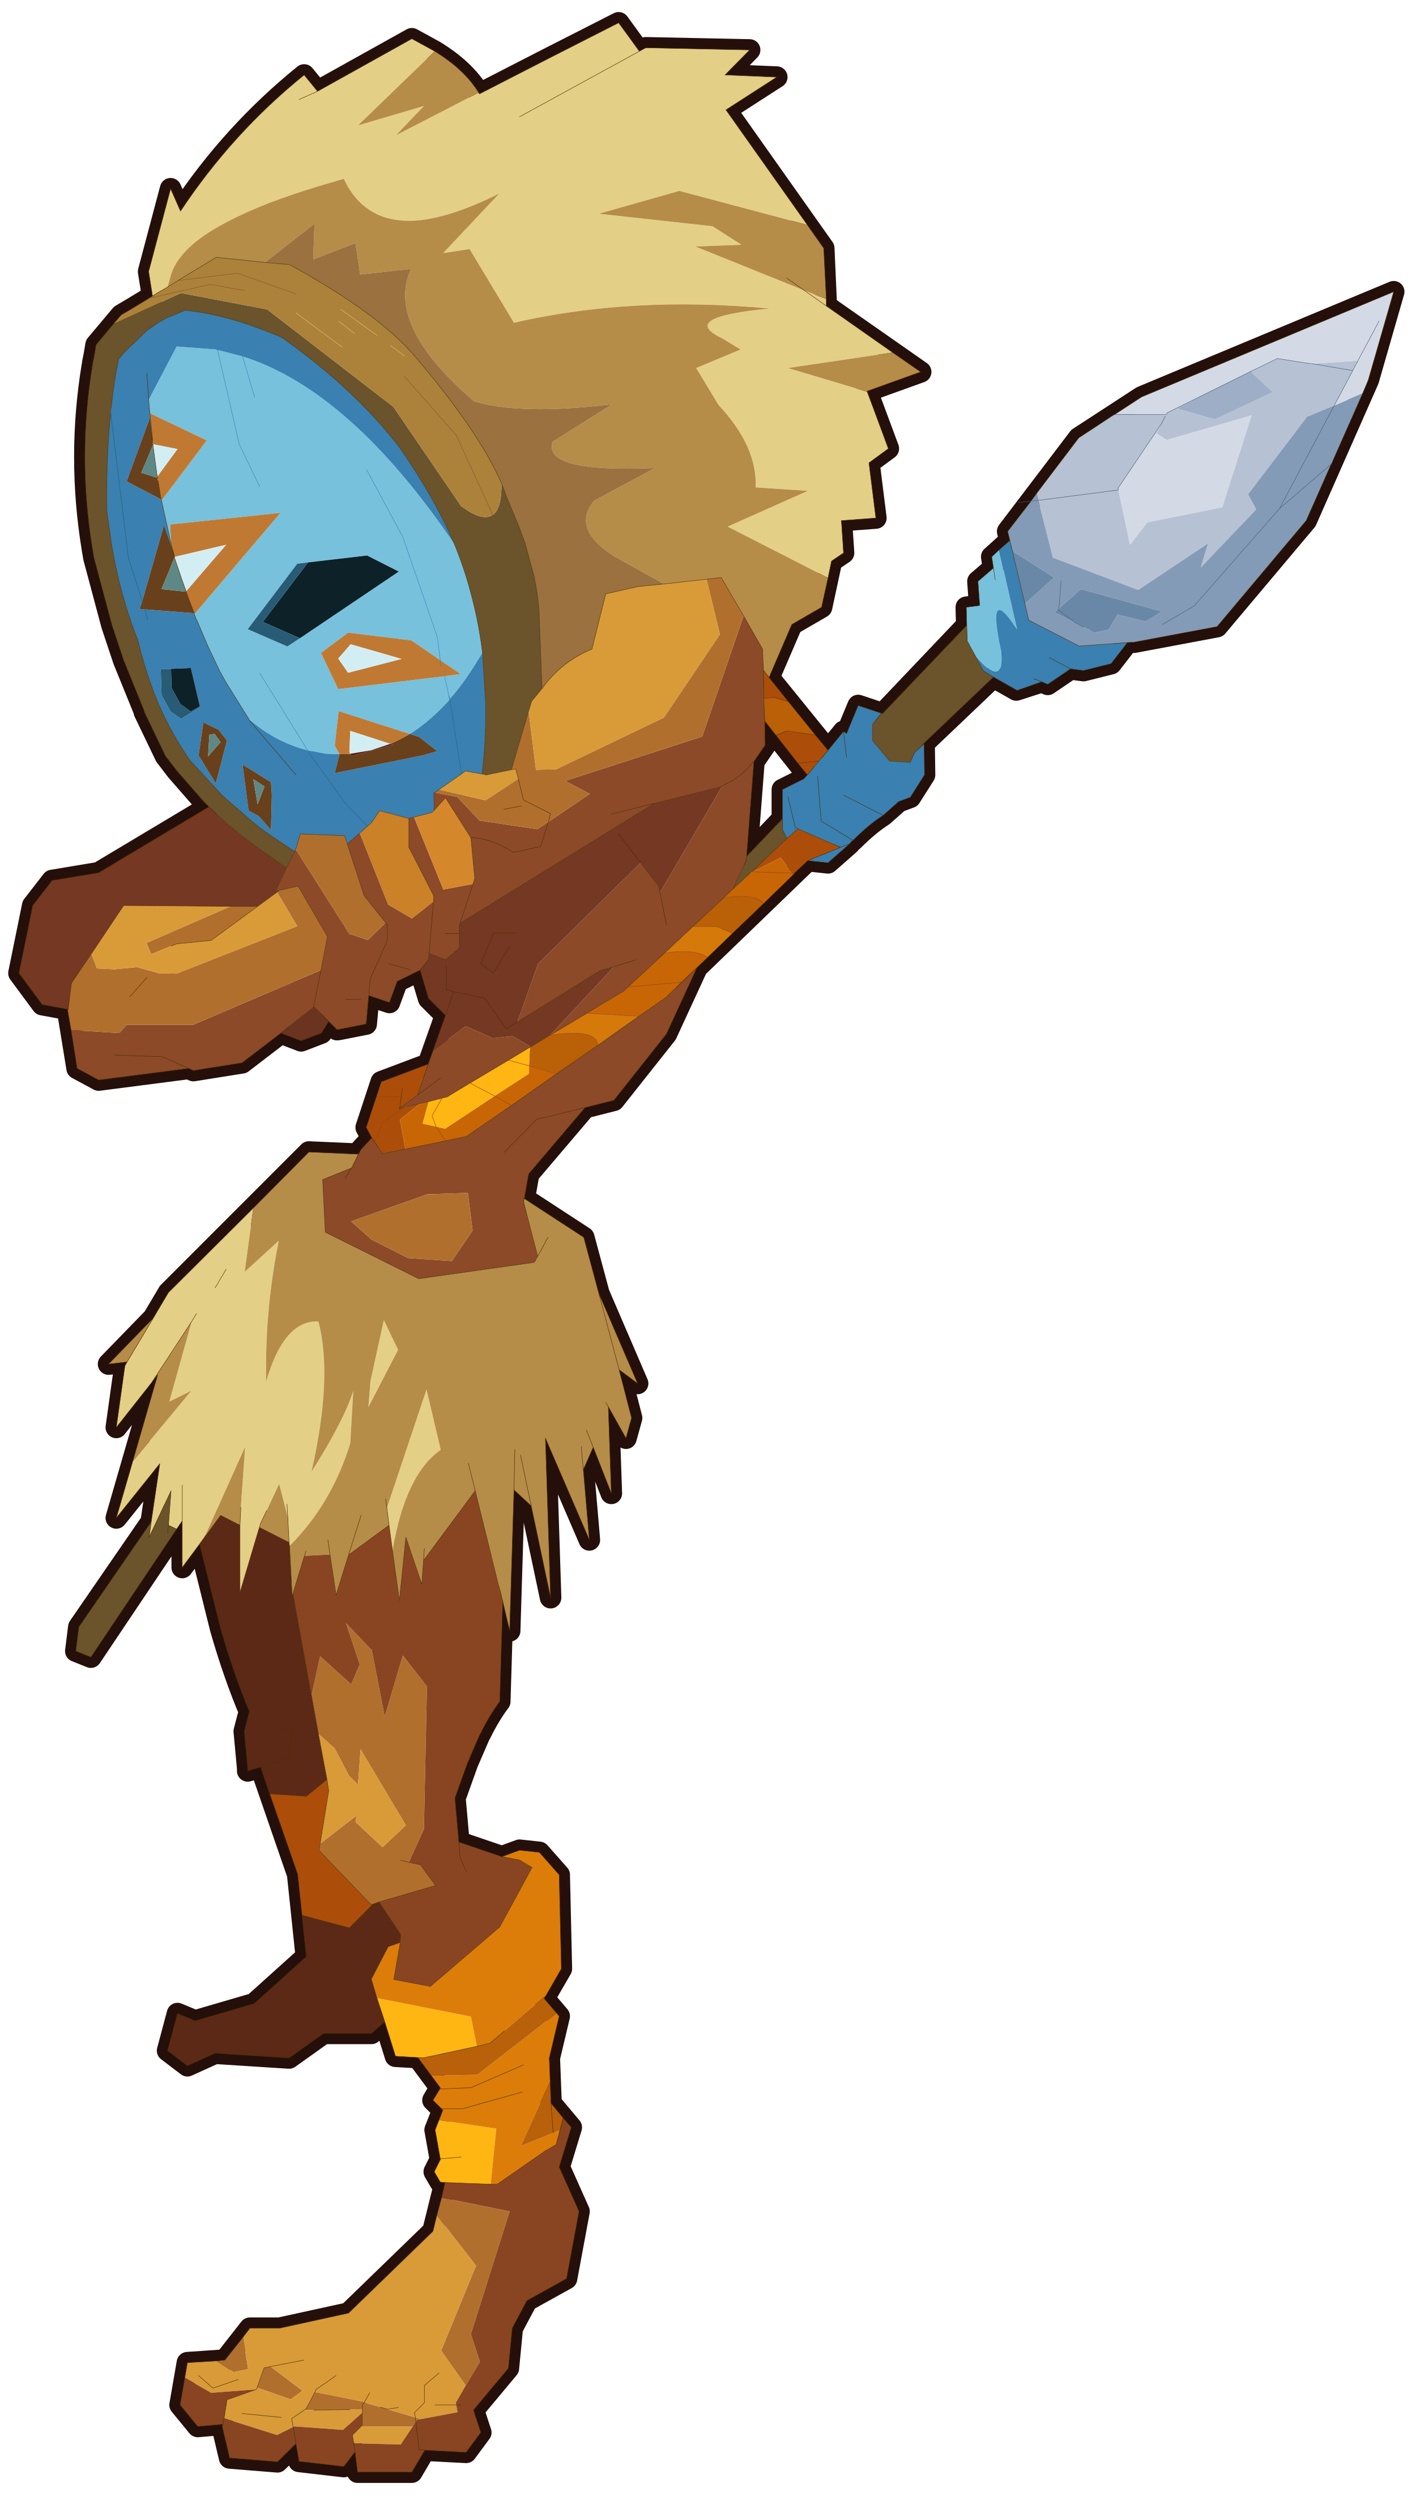 <svg width="153" height="270" xmlns="http://www.w3.org/2000/svg" xmlns:xlink="http://www.w3.org/1999/xlink">
 <defs>
  <g transform="matrix(1,0,0,1,192.55,294) " id="shape0">
   <path id="svg_1" stroke-opacity="0" stroke-linejoin="round" stroke-linecap="round" stroke="#ff00ff" fill="none" d="m187.95,-293.5l0,380l-379.95,0l-0.05,0l0,-380l380,0m-95,294.1l-189.95,0"/>
   <path id="svg_2" stroke-opacity="0" stroke-linejoin="round" stroke-linecap="round" stroke="#ff00ff" fill="none" d="m187.95,-293.5l-190,190l190,190m-380,-380l190,190l-189.95,190"/>
  </g>
  <g transform="matrix(1,0,0,1,81,143.3) " id="shape1">
   <path id="svg_3" stroke-width="2.5" stroke-linejoin="round" stroke-linecap="round" stroke="#250f0a" fill="none" d="m-7.75,-138.75l0.75,-0.4l12.05,0.25l-2.85,2.9l6,0.25l-5.9,3.8l11.35,16.05l0.3,6.7l10.95,7.65l-6.25,2.25l0.05,0.05l2.45,6.6l-2.25,1.65l0.8,6.4l-4,0.3l0.25,3.75l-1.4,0.95l-1.15,5.35l-3.45,2l-2.65,6.15l6.85,8.45l1.8,-2.2l0.35,0.25l1.35,-3.25l2.85,0.95l9.75,-10.25l-0.05,-2.1l1.55,-0.2l-0.2,-2.8l1.8,-1.55l-0.2,-1.3l2.1,-1.9l-0.25,-1.05l8.25,-10.85l7.3,-4.75l29.25,-12.2l-2.95,10.25l-7.2,16.3l-10.35,12.3l-9.6,1.8l-0.8,0.05l-1.9,2.45l-3.2,0.8l-1.5,-0.2l-2.65,1.8l-0.7,-0.3l-2.95,0.95l-2.65,-1.5l-8.3,7.9l0.25,-0.15l0.05,3.6l-1.65,2.6l-1.35,0.5l-1.8,1.6q-1.65,1.05 -3.5,2.9l-0.2,0.15l-0.2,0.25l-2.5,2.2l-2.35,-0.25l-12.85,12.4l-3.55,7.7l-6.1,7.7l-3.35,0.85l-6.55,7.7l-0.5,2.85l6.9,4.5l1.75,6.5l4.5,10.45l-2.15,-1.6l1.45,5.6l-0.65,2.35l-2.05,-3.65l0.35,10.05l-2.1,-5.35l-1.15,2.6l0.7,8.15l-5.1,-11.8l0.6,18.5l-2.25,-10.65l-2,-1.85l-0.5,16.35l-0.8,-3.4l-0.35,11.6q-1.2,1.6 -2.25,3.75l-0.05,0.05l-1.45,3.35l-1.45,4.05l0.45,5.1l5,1.7l2.05,-0.75l2.3,0.25l2.3,2.6l0.25,10.9l-2,3.45l1.75,2.05l-1.15,4.85l0.2,5.25l2.35,2.8l-1.4,4.6l2.3,5.15l-1.45,7.8l-4.6,2.55l-1.7,3.2l-0.45,4.65l-4.05,4.85l0.85,2.6l-1.7,2.3l-4.8,-0.25l-1.5,2.55l-6.3,0l-0.3,-2.35l-1.3,1.7l-5.2,-0.6l-0.35,-2.05l-2.15,2.1l-5.55,-0.45l-0.85,-3.6l0.05,-0.3l-2.9,0.25l-2.05,-2.5l0.85,-4.9l4.35,-0.3l2.9,-3.7l3.45,0l8,-1.75l9.8,-9.5l1.4,-5.65l-0.55,-0.05l-0.7,-1.2l0.7,-1.4l0,-0.1l-0.6,-3.35l0.9,-2.3l-1.15,-1.15l0.85,-1.45l-2.6,-3.5l-2.6,-0.15l-1.25,-4l-1.55,1.35l-5.55,0l-4,2.85l-8.6,-0.55l-3.2,1.45l-2.3,-1.75l1.15,-4.3l2.05,0.85l6.85,-2l6.05,-5.45l-1,-9.55l-4.3,-12.45l-1.5,0.45l0,-0.3l-0.4,-4.3l0.6,-2.3q-1.85,-4.4 -3.35,-9.65l-2.35,-9.45l-0.05,-0.2l-0.05,-0.1l-2,2.7l0,-5.4l-10.6,15.8l-1.75,-0.7l0.35,-2.8l8.4,-12.2l1,-6.75l-5.05,6.3l4.8,-16.6l-4.8,6.1l1,-7.15l0.25,-0.45l-2.15,0.25l5.2,-5.35l1.75,-2.95l16.3,-16.3l5.75,0.25l0.3,-0.55l1.25,-1.35l-0.65,-1.2l1.75,-5.3l5.45,-2.05l2,-5.65l-1.95,-1.95l-1,-3.3l-2.65,1.3l-0.9,2.45l-2.4,-0.8l-0.3,3.3l-3.3,0.65l-0.1,0l-0.95,-0.95l-0.85,1.35l-2.35,0.9l-2.35,-0.9l-4.5,3.45l-5.65,0.9l-0.55,-0.25l-10.45,1.35l-2.5,-1.35l-1.1,-6.75l0.05,-0.1l-3,-0.55l-2.7,-3.65l1.6,-7.85l2.25,-2.9l5.4,-0.9l12.8,-7.65l-0.65,-0.65l-3.1,-3.55l-1.3,-1.7l-2.45,-5.1l0,-0.1l-2.4,-5.9l-1.35,-4.05l-2.1,-7.85l-0.2,-1.2q-1.7,-10.5 0,-20.95l0.05,-0.2l0,-0.1l0,-0.05l0.2,-1l0.2,-1.2l2.9,-3.45l1.35,-0.8l1.9,-1.15l0.4,-0.25l-0.45,-2.85l2.55,-9.6l1.15,2.6q6,-9.05 14.35,-15.8l1.55,1.9l10.95,-6.1l2.65,1.45q3.5,2.15 5.1,4.8l0.1,0.15q8.05,-4.15 16.15,-8.25l2.4,3.3m19.5,83.95l-4.95,-6.25l0.05,2.8l-1.3,1.9l-0.85,11l4.15,-4.35l0,-3.4l2.5,-1.25l0.4,-0.45"/>
   <path id="svg_4" fill-rule="evenodd" fill="#e4cf87" d="m-26.4,-133.95l0.1,0.15q8.05,-4.15 16.15,-8.25l2.4,3.3l0.75,-0.4l12.05,0.25l-2.85,2.9l6,0.25l-5.9,3.8l9.45,13.35l-14.85,-3.95l-9.35,2.65l13.2,1.45l3.35,2.15l-5.35,0.2l12.65,5.1l2.55,1l0,0.8l7.7,5.4l-12.15,1.8l9.2,2.75l2.45,6.6l-2.25,1.65l0.8,6.4l-4,0.3l0.25,3.75l-1.4,0.95l-0.4,1.95l-11.65,-5.95l9.3,-4.15l-6.05,-0.4q0.2,-4.75 -4.3,-9.55l-2.6,-4.3l5.15,-2.15l-2.15,-1.3q-5.15,-2.45 5.55,-3.45q-16.1,-1.5 -29.7,1.65l-5.15,-8.55l-2.95,0.45l-0.1,0l6.5,-6.9q-5.3,2.65 -9.15,3.1q-6.35,0.65 -8.9,-4.8l-2.9,0.85q-6.45,1.95 -10.45,4.05l-0.1,0.05q-3.7,1.9 -5.35,3.95q-1,1.2 -1.3,2.4l-0.35,1.25l-1.2,0.7l-0.55,0.35l-0.45,-2.85l2.55,-9.6l1.15,2.6q6,-9.05 14.35,-15.8l1.55,1.9l10.95,-6.1l2.65,1.45l-8.9,8.6l7.65,-2.25l-3.25,3.4l9.6,-4.95m-32.4,168.4l-2,2.7l0,-5.4l-0.65,0.95l-0.95,-0.45l0.3,-4l-2.55,5.4l0.25,-1.8l1,-6.75l-5.05,6.3l1.9,-6.55l6.8,-8.2l-2.55,1.25l2.6,-9.3l-4.65,7.1l-4.1,5.2l1,-7.15l0.25,-0.45l3.05,-5.1l1.75,-2.95l9.85,-9.8l-1,7.4l3.95,-3.6q-1.65,8.25 -1.45,16.3q2.05,-7.1 6.05,-6.95q1.7,6.45 -0.8,17.45q3.8,-6 4.85,-9.4l-0.35,6.1q-2.15,7 -7.05,11.9l-0.05,-0.4l-0.15,-2.9l-1,-3.9l-1.45,3.1l-0.7,1.45l-0.15,0.5l-2.25,7.55l0,-7.8l0.1,-2.1l0.5,-7l-4.75,10.55l-0.55,0.75m72.75,-143.65l-2.55,-1.8l2.55,1.8m-59.05,-24.9l-2.15,0.95l2.15,-0.95m7.7,142.55l1.65,3.45l-3.45,6.65l0.25,-3.05l1.55,-7.05m-18.3,-5.9l-0.9,1.5l0,0.05l-0.4,0.6l0.4,-0.6l0,-0.05l0.9,-1.5m-3.45,5.15l-0.55,0.9l0.55,-0.9m-1.65,24.05l0,-4.15l0,4.15m12.15,-1.95l0.1,1.55l-0.1,-1.55m11.6,0.45l4.6,-13.75l1.65,7q-4.1,2.85 -5.6,11.7l-0.4,-2.95l-0.25,-2m29.3,-169l-13.9,7.6l13.9,-7.6"/>
   <path id="svg_5" fill-rule="evenodd" fill="#b6c1d3" d="m46.9,-96.3l0.5,-0.3l5.9,0l0,0.15l-0.45,0.9l0.45,-0.9l0.1,-0.15l0.1,-0.2l4.35,-2.15l-3.2,1.65l4.4,1.25l6.7,-3.15l-2.55,-2.4l3.1,-1.5l3.85,0.6l0,0.05l0.2,-0.05l4.7,0.8l-4.7,-0.8l5.3,-0.35l-0.6,1.15l-2.15,4.05l-3.15,1.3l-6.85,9l0.95,1.75l-6.45,6.75l0.85,-2.8l-8.1,5.4l-9.9,-3.75l-1.7,-6.65l-0.2,-0.8l4.9,-6.45l3.65,-2.4m0.95,8.45l-9.3,1.2l9.3,-1.2l1.35,6.35l2,-2.6l8.7,-1.75l3.4,-10.65l-9.85,2.85l-1.2,-0.8l0.6,-1.1l-5.05,7.5l0.05,0.2"/>
   <path id="svg_6" fill-rule="evenodd" fill="#849bb7" d="m35.25,-82l-0.25,-1.05l2.7,-3.5l0.65,-0.9l0.2,0.8l-0.85,0.1l0.85,-0.1l1.7,6.65l9.9,3.75l8.1,-5.4l-0.85,2.8l6.45,-6.75l-0.95,-1.75l6.85,-9l3.15,-1.3l3.3,-1.4l-3.5,7.9l-0.15,0.3l-2.9,6.55l-10.35,12.3l-9.6,1.8l-0.8,0.05l-5.6,0.4l-5.85,-3l-0.45,-1.9l3.4,-3.05l-4.85,-3.05l-0.3,-1.25m17.7,9.75l3.7,-2.15l9.9,-11.3l6,-5.15l-6,5.15l-9.9,11.3l-3.7,2.15m-9.15,0.3q0.6,0.3 1.25,0.65l1.65,-0.35l1.05,-1.75l3.25,0.8l1.9,-1.15l-9.4,-2.6l-2.55,2.25l-0.15,0.1l-0.35,0.35l2.4,1.2l0.95,0.5m-2.6,-5.35l-0.25,3.2l0.25,-3.2m25.35,-8.4l6.35,-11.95l-6.35,11.95"/>
   <path id="svg_7" fill-rule="evenodd" fill="#77c1dd" d="m30.25,-72.15l-0.05,-2.1l1.55,-0.2l0,-0.05l-0.2,-2.75l1.8,-1.55l-0.2,-1.3l0.85,-0.8l2.1,9.25l-0.1,-0.15q-3.5,-5.35 -1.75,2.7q0.4,4.45 -3,0.5l-0.95,-1.75l-0.05,-1.8m3.1,-6.65l0.2,1.35l-0.2,-1.35m-72.75,-11.4l4.2,7.8l4,11.6l0.35,2.7l-0.35,-2.7l-4,-11.6l-4.2,-7.8m-7.75,19.55l11.5,-7.75l-0.05,0l-3.65,-1.85l-6.85,0.8l-1.25,0.15l-5.75,7.6l4.6,2l1.45,-0.95m17.95,-10.9q1.1,2.7 1.8,5.3q1,3.6 1.45,7.3l-0.4,0.6q-1.6,2.7 -3.4,4.75l-0.1,-0.35l0.1,0.35l0,0.05q-2.05,2.3 -4.3,3.8l-0.35,0.2l-8.25,-2.65l-0.45,4l0.55,1l-0.05,0l-1.5,-0.05l-2.15,-0.4q-3.65,-0.9 -6.8,-3.6l-2.65,-4.25l-0.75,-1.35l-1.4,-2.95l-1.25,-2.95l-0.05,-0.05l-0.25,-0.65l0,-0.1l0.1,0l9.9,-11.65l-12.8,1.35l0.1,2.2l-1.1,-4.95l0,-0.05l-0.05,-0.1l0.1,0.05l5.2,-6.9l-6.6,-3.15l-0.15,-1.55l3.25,-6.2l4.6,0.35l0.15,0.05l2.9,0.75q12.5,3.95 24.6,21.8m-22.6,14.95l5.55,8.95l-5.55,-8.95m21.45,0.35l0.5,2.3l0.1,0.4l-0.1,-0.4l-0.5,-2.3l1.85,-0.25l-2.35,-1.6l-3.35,-2.3l-7.35,-0.9l-3.15,2.35l2,4.2l12.35,-1.5m-22.05,-32.35l-1.4,-4.75l1.4,4.75m0.6,10.4l-2.4,-5l-2.5,-10.9l2.5,10.9l2.4,5"/>
   <path id="svg_8" fill-rule="evenodd" fill="#3a80b1" d="m14.15,-57.65l1.8,-2.2l0.35,0.25l1.35,-3.25l2.7,0.9l-1.05,1.3l0,1.85l2,2.4l2.4,0.15l0.5,-1.15l1.1,-1l0.05,3.6l-1.65,2.6l-1.35,0.5l-1.8,1.6q-1.65,1.05 -3.5,2.9l-0.2,0.15l-0.2,0.25l-2.5,2.2l-2.35,-0.25l3.8,-1.55l-4.95,-2.15l-1.25,1.1l-0.55,-1l0,-1.25l0,-3.4l2.5,-1.25l0.4,-0.45l1.35,-1.6l1,-1.2l0.05,-0.05m19.85,-23.25l1.25,-1.1l0.3,1.25l1.45,6.1l0.45,1.9l5.85,3l5.6,-0.4l-1.9,2.45l-3.2,0.8l-1.5,-0.2l-2.65,1.8l-0.7,-0.3l-2.85,1l-0.1,-0.05l-2.65,-1.5l-1.15,-0.7l-0.95,-1.75q3.4,3.95 3,-0.5q-1.75,-8.05 1.75,-2.7l0.1,0.15l-2.1,-9.25m-24.5,28.65l0.85,3.55l0.3,0.15l-0.3,-0.15l-0.85,-3.55m6.8,-4.6l-0.35,-3l0.35,3m0.75,9.65l-3.7,-2.25l-0.4,-5.2l0.4,5.2l3.7,2.25m-0.4,0.4l-1.05,0.4l1.05,-0.4m-0.7,-5.65l4.6,2.35l-4.6,-2.35m23.9,-15.95l2.45,1.3l-2.45,-1.3m-1.8,2.45l0.9,0.35l-0.9,-0.35m-107.1,-31.4l0.2,-1.8l0.4,-2.65l0.05,-0.1l0,-0.05l0,-0.05l0.05,-0.1l0.15,-0.9l0.7,-0.85l2.65,-2.55l0.25,-0.15l0.9,-0.65l1.05,-0.6l2.2,-0.9q5.05,0.5 11.2,3.15q8.5,6 13.7,12.8q4.05,5.85 6.35,11.2q-12.1,-17.85 -24.6,-21.8l-2.9,-0.75l-0.15,-0.05l-4.6,-0.35l-3.25,6.2l-0.2,-3.1l0.2,3.1l0.15,1.55l0.3,3l0,0.3l-0.1,-0.65l-0.25,-2l-2.65,7.25l4,2.1l0.05,0.1l0,0.05l1.1,4.95l0.4,1.5l-1.25,-3.5l-2.5,8.7l-0.3,0.9l0.6,0.05l5.75,0.45l0,0.1l0.25,0.65l0.05,0.05l1.25,2.95l1.4,2.95l0.75,1.35l2.65,4.25q3.15,2.7 6.8,3.6l0.15,0.3l-0.15,-0.3l2.15,0.4l1.5,0.05l0.05,0l-0.55,2.2l10.15,-2.05l1.75,-0.5l-2.1,-1.65l-1.1,-0.35l0.35,-0.2q2.25,-1.5 4.3,-3.8l0,-0.05q1.8,-2.05 3.4,-4.75l0.4,-0.6l0.35,5.55q0.1,4.55 -0.4,8.5l-1.95,-0.35l-0.45,0.35l-1.35,-8.7l1.35,8.7l-2.6,1.8l-0.5,0.35l-0.1,0.05l0.05,2l-0.25,0.25l-2.1,0.55l-0.6,0.15l-3.4,-0.9l-0.9,1.35l-0.5,0.45l-0.9,0.8l-1.45,1.25l-0.3,-0.95l-5.15,-0.2l-0.45,1.55l-0.1,0.2l-0.1,0.3l-2.9,-1.95l-1.3,-0.95l-0.25,-0.2l-0.55,-0.45l-3.45,-3l-3.75,-4.1q-2.05,-2.95 -3.55,-6.35q-1.15,-2.7 -1.95,-5.6l-0.2,-0.7l-0.25,-1.05q-2.15,-5.5 -3.1,-11.25l-0.55,-3.9q-0.1,-6.15 0.45,-11.4l0.05,-0.55m4.25,24.55l-0.35,-1.2l0.35,1.2m-4.3,-24l2.05,16.8l1.6,5.05l-1.6,-5.05l-2.05,-16.8m23,39.45l4.3,5.95l2.5,2.55l-2.5,-2.55l-4.3,-5.95m-16,-9.75l-1.2,0l0.1,3.05l1.05,1.9l1.2,0.85l2.2,-1.35l0,-0.1l-1.05,-4.45l-2.3,0.1m14.5,12.3l-5.35,-6.25l-0.1,-0.2l0.1,0.2l5.35,6.25m-9,-5.25l-1.75,-0.85l-0.55,3.85l2,3.25l1.3,-5l-1,-1.25m4.7,10.05l1.4,1.6l0.1,-4.1l-0.1,-1.45l-3.3,-2.05l0.7,5.35l1.2,0.65"/>
   <path id="svg_9" fill-rule="evenodd" fill="#d3dae6" d="m47.4,-96.6l3.15,-2.05l29.25,-12.2l-2.95,10.25l-0.65,1.55l-3.3,1.4l2.15,-4.05l0.6,-1.15l-5.3,0.35l-0.2,0.05l0,-0.05l-3.85,-0.6l-3.1,1.5l-5.35,2.65l-4.35,2.15l-0.1,0.2l-0.1,0.15l0,-0.15l-5.9,0m0.45,8.75l-0.05,-0.2l5.05,-7.5l-0.6,1.1l1.2,0.8l9.85,-2.85l-3.4,10.65l-8.7,1.75l-2,2.6l-1.35,-6.35m5.45,-8.75l0.1,0l-0.1,0m16.85,-5.9l0.2,0l-0.2,0m7.95,-4.95l-2.45,4.6l2.45,-4.6"/>
   <path id="svg_10" fill-rule="evenodd" fill="#9eaec7" d="m63.2,-101.6l2.55,2.4l-6.7,3.15l-4.4,-1.25l3.2,-1.65l5.35,-2.65"/>
   <path id="svg_11" fill-rule="evenodd" fill="#b68c49" d="m11.75,-118.6l1.9,2.7l0.3,5.9l-2.55,-1l-12.65,-5.1l5.35,-0.2l-3.35,-2.15l-13.2,-1.45l9.35,-2.65l14.85,3.95m9.9,14.8l3.25,2.25l-6.25,2.25l0.05,0.05l-9.2,-2.75l12.15,-1.8m-7.5,26.15l-0.75,3.4l-3.45,2l-2.65,6.15l-0.65,-0.85l-0.1,-2.45l-2.2,-3.85l-2.6,-4.45l-1.7,0.2l-4.95,0.55l-5.75,-3.2q-5.05,-3.2 -2.35,-6.45l7.05,-3.8q-13.1,0.55 -11.85,-3.05l6.9,-4.35q-10.65,1.3 -16.05,-0.35q-10.3,-8.85 -7.3,-15.35l-5.9,0.65l-0.55,-3.65l-4.9,1.9l0.15,-4.15l-5.75,4.5l-5.65,-0.6l-4.45,2.7l-1.2,0.75l0.35,-1.25q0.3,-1.2 1.3,-2.4q1.65,-2.05 5.35,-3.95l0.1,-0.05q4,-2.1 10.45,-4.05l2.9,-0.85q2.55,5.45 8.9,4.8q3.85,-0.45 9.15,-3.1l-6.5,6.9l0.1,0l2.95,-0.45l5.15,8.55q13.6,-3.15 29.7,-1.65q-10.7,1 -5.55,3.45l2.15,1.3l-5.15,2.15l2.6,4.3q4.5,4.8 4.3,9.55l6.05,0.4l-9.3,4.15l11.65,5.95m-35.25,72l6.9,4.5l1.75,6.5l4.5,10.45l-2.15,-1.6l1.45,5.6l-0.65,2.35l-2.05,-3.65l0.35,10.05l-2.1,-5.35l-1.15,2.6l0.7,8.15l-5.1,-11.8l0.6,18.5l-2.25,-10.65l-2,-1.85l-0.5,16.35l-0.8,-3.4l-0.45,-1.8l-0.05,-0.1l-2.7,-10.95l-0.8,-3.2l0.8,3.2l-6,8.1l-0.2,2.75l-1.85,-5.45l-0.75,7.35l-0.8,-5.8q1.5,-8.85 5.6,-11.7l-1.65,-7l-4.6,13.75l-0.15,-1.05l0.15,1.05l0.25,2l-4.7,3.45l-1.45,4.65l-0.7,-4.7l-0.25,-1.7l0.25,1.7l-2.95,0.15l-0.05,0.1l-1.3,4.25l-0.1,0.2l-0.3,-5.7q4.9,-4.9 7.05,-11.9l0.35,-6.1q-1.05,3.4 -4.85,9.4q2.5,-11 0.8,-17.45q-4,-0.15 -6.05,6.95q-0.2,-8.05 1.45,-16.3l-3.95,3.6l1,-7.4l6.45,-6.5l5.75,0.25l-0.8,1.6l-3.35,1.35l0.3,6.1l10.85,5.4l13.4,-1.9l0.4,-0.7l-1.65,-6.35l0.1,-0.35m-45.45,30.5l2.9,-10.05l-0.7,0.9l4.65,-7.1l-2.6,9.3l2.55,-1.25l-6.8,8.2m-0.65,-11.55l-2.15,0.25l5.2,-5.35l-3.05,5.1m35.7,-152.05q3.5,2.15 5.1,4.8l-9.6,4.95l3.25,-3.4l-7.65,2.25l8.9,-8.6m40.85,26.3l2.05,1.45l-2.05,-1.45m-27.7,111.3l-1.2,2.2l1.2,-2.2m-28.1,36.4l-0.15,0.55l0.15,-0.55m9.05,-26.8l-1.55,7.05l-0.25,3.05l3.45,-6.65l-1.65,-3.45m26.05,10.05l-0.3,-0.5l0.3,0.5m-42.75,13.75l-2.25,-1.15l-1.9,2.6l4.75,-10.55l-0.5,7l-0.1,2.1m2.25,0.25l0.15,-0.5l0.7,-1.45l1.45,-3.1l1,3.9l0.15,2.9l-3.45,-1.75m29.65,-9.05l-0.1,4.7l0.1,-4.7m9.1,-0.25l-0.8,-2l0.8,2m-1.4,-0.1l0.25,2.7l-0.25,-2.7m-5.8,6.9l-1.25,-5.9l1.25,5.9m-12.4,4.95l-0.1,1.4l0.1,-1.4m-7.35,-3.85l-1.45,4.6l1.45,-4.6m29.95,-16.9l-2.35,-8.85l2.35,8.85"/>
   <path id="svg_12" fill-rule="evenodd" fill="#ac4e09" d="m7.3,-66.1l2.25,2.8l-1.65,-0.5l-1.2,0.15l-0.05,-3.3l0.65,0.85m5.4,6.7l1.45,1.75l-0.05,0.05l-1,1.2l-1.35,1.6l-1.1,-1.35l-2.55,-3.25l1.3,-0.5l3.3,0.5m-0.9,14.55l-1.55,1.45l-0.1,0.15l-0.1,-0.15l-1.4,-1.8l-3.25,1.65l-0.25,0.1l0.15,-0.1l4.1,-3.9l1.25,-1.1l4.95,2.15l-3.8,1.55m-58.7,122.35l-0.5,-4.75l-3.25,-9.35l4.25,0.3l2.4,-1.95l0.2,1.3l-1,6.15l-0.15,0.75l6.05,6.3l0.25,-0.05l-2.75,2.75l-5.5,-1.45m8.1,-90.2l-0.65,-1.2l1.75,-5.3l5.45,-2.05l-1.25,3.6l-2.05,1.5l0.15,-1.3l-0.15,1.3l-0.1,0.1l0.65,-0.15l0.25,-0.1l1.6,-0.4l-2.4,1.9l0.65,3.4l-2.65,0.55l-0.95,-1.4l1,-2.25l2.5,-1.7l-2.5,1.7l-1,2.25l-0.3,-0.45m49.45,-43.45l2.45,-0.25l-2.45,0.25m-5.35,12.6l0.1,0l-0.1,0m4.95,0.15l-0.2,0l0.2,0m-45.5,24.9l-0.15,1.05l0.15,-1.05m-0.15,1.05l-2.5,-0.05l2.5,0.05"/>
   <path id="svg_13" fill-rule="evenodd" fill="#ba6007" d="m9.55,-63.3l3.15,3.9l-3.3,-0.5l-1.3,0.5l-1.3,-1.65l-0.1,-2.55l0,-0.05l1.2,-0.15l1.65,0.5m-2.85,23.4l-3.6,3.45l-1.9,-0.75l-2.75,0l3.55,-3.3q3.35,-0.65 4.7,0.6m-27.15,16.7l0.1,-0.05l2.2,-1.35q5.45,-0.8 5.6,1.15l-4.85,3.35l-3.15,-0.95l0.1,-2.15"/>
   <path id="svg_14" fill-rule="evenodd" fill="#6b532c" d="m20.75,-62.2l9.5,-9.95l0.05,1.8l0.95,1.75l0.95,1.75l1.15,0.7l-8.3,7.9l0.25,-0.15l-1.1,1l-0.5,1.15l-2.4,-0.15l-2,-2.4l0,-1.85l1.05,-1.3l0.15,0.05l0.25,-0.3m-82.2,94.9l-9.95,14.85l-1.75,-0.7l0.35,-2.8l8.4,-12.2l-0.25,1.8l2.55,-5.4l-0.3,4l0.95,0.45m3.75,-83.8l-0.65,-0.65l-3.1,-3.55l-1.3,-1.7l-2.45,-5.1l0,-0.1l-2.4,-5.9l-1.35,-4.05l-2.1,-7.85l-0.2,-1.2q-1.7,-10.5 0,-20.95l0.05,-0.2l0,-0.1l0,-0.05l0.2,-1l0.2,-1.2l2,-2.4l7.85,-3.6l10,1.9l14.65,11.3l7.85,11.5q2.45,1.85 3.65,1.05l0.05,0q1.05,-0.8 1,-3.7l0.65,1.75l1.3,3.1l0.8,2.15l0.95,3.5l0.1,0.35l0.05,0.3q0.5,2.45 0.55,4.7l0.3,8l-1.2,1.45l-0.35,1.15l-2,6.8l-2.9,0.6l-0.5,-0.1q0.5,-3.95 0.4,-8.5l-0.35,-5.55q-0.45,-3.7 -1.45,-7.3q-0.7,-2.6 -1.8,-5.3q-2.3,-5.35 -6.35,-11.2q-5.2,-6.8 -13.7,-12.8q-6.15,-2.65 -11.2,-3.15l-2.2,0.9l-1.05,0.6l-0.9,0.65l-0.25,0.15l-2.65,2.55l-0.7,0.85l-0.15,0.9l-0.05,0.1l0,0.05l0,0.05l-0.05,0.1l-0.4,2.65l-0.2,1.8l-0.05,0.55q-0.55,5.25 -0.45,11.4l0.55,3.9q0.95,5.75 3.1,11.25l0.25,1.05l0.2,0.7q0.8,2.9 1.95,5.6q1.5,3.4 3.55,6.35l3.75,4.1l3.45,3l0.55,0.45l0.25,0.2l1.3,0.95l2.9,1.95l-0.95,1.9l-0.2,-0.15l-3.3,-2.3l-3.2,-2.5l-2.3,-2.15m62.4,5.75l4.15,-4.35l0,1.25l0.55,1l-4.1,3.9l-0.15,0.1l-2,1.85l1.5,-3.25l0.05,-0.5m-67.2,78.5l0.1,-0.9l-0.1,0.9"/>
   <path id="svg_15" fill-rule="evenodd" fill="#8c4a28" d="m-1.05,-32.45l-3.55,7.7l-6.1,7.7l-3.35,0.85l-6.55,7.7l-0.5,2.85l-0.1,0.35l1.65,6.35l-0.4,0.7l-13.4,1.9l-10.85,-5.4l-0.3,-6.1l3.35,-1.35l0.8,-1.6l0.3,-0.55l1.25,-1.35l0.3,0.45l0.95,1.4l2.65,-0.55l4.65,-0.95l2.4,-0.5l5.25,-3.6l5.2,-3.65l4.85,-3.35l0.35,0.05l-0.35,-0.05l4.75,-3.35l3.15,-2.2l1.8,-1.75l1.8,-1.7m-31.2,11.2l0.55,-1.55l3.8,-2.85l3.15,1.4l2.3,-0.25l2.1,1.25l-0.1,0.05l-2.5,1.5l-4.45,2.65l-2.65,1.6l-0.6,0.15l-1.55,0.4l-0.95,0.2l-1.6,0.4l-0.25,0.1l-0.65,0.15l0.1,-0.1l2.05,-1.5l1.25,-3.6m-0.95,-10.9l-2.65,1.3l-0.9,2.45l-2.4,-0.8l-0.3,3.3l-3.3,0.65l-0.1,0l-0.95,-0.95l-1.7,-1.7l-0.05,-0.05l0.85,-4.2l-0.85,4.2l0.05,0.05l-3.85,3.05l-4.5,3.45l-5.65,0.9l-0.55,-0.25l-10.45,1.35l-2.5,-1.35l-0.7,-4.45l5.6,0.35l0.85,-0.95l7.7,0l14.85,-6.35l0.75,-3.9l-3.4,-5.85l-2.2,0.5l-0.45,0.1l0.05,-0.1l1.25,-2.6l0.95,-1.9l0.1,-0.3l6.25,9.85l2.15,0.7l2.05,-2l-2.5,-3.15l-1.95,-6l1.45,-1.25l3.3,8.3l2.75,1.6l2.5,-1.95l0.05,-0.65l-2.9,-5.65l0,-3.35l0.6,-0.15l3.4,8.4l3.45,-0.65l0.2,-0.65l-0.45,-4.7q2.1,-0.05 4.95,1.7l3.15,-0.7l0.9,-2.85l4.8,-3.25l-2.85,-1.5l15.9,-5.15l4.8,-14l2.2,3.85l0.1,2.45l0.05,3.3l0,0.05l0.1,2.55l0.05,2.8l-1.3,1.9l-0.85,11l-0.05,0.5l-1.5,3.25l-1.15,1.1l-3.55,3.3l-3.3,3.1l-4.2,3.9l-0.55,0.5l-4.25,2.55l-4.25,2.55l7.4,-7.95l-1.6,0.45l-9.6,5.95l2.4,-6.75l11.9,-11.7l2.05,2.65l0.2,0.8l7.25,-12.4q1.35,-0.6 2.45,-1.55l1.2,-1.25l-1.2,1.25q-1.1,0.95 -2.45,1.55l-0.3,0.15l-7.6,1.9l-22.55,13.9l1.5,-4.55l-1.5,4.55l-0.1,0.2l0,0.1l0,0.9l0,1.7l-1.6,1.35l-1.9,-0.75l-0.1,0.75l-0.9,1.15l-0.05,0.05m28.6,-5.2l-0.75,-3.8l0.75,3.8m-3.55,4l-2.55,0.8l2.55,-0.8m-23.4,-17.35l-0.05,-2l0.1,-0.05l2.6,0.5l2.6,2.75l6.7,1l1.3,-0.85l-0.9,2.85l-3.15,0.7q-2.85,-1.75 -4.95,-1.7l-2.95,-4.65l-1.3,1.45m-0.6,16.6l0.5,-6l-0.5,6m-4.7,1.2l2.5,0.7l-2.5,-0.7m-2.3,3.7l0.15,-1.9l2,-4.5l0,-1.8l-0.2,-0.25l0.2,0.25l0,1.8l-2,4.5l-0.15,1.9m8.85,-7.2l1.65,0l-1.65,0m7,14.6l0.35,0.1l-0.35,-0.1m-0.15,10.8l3.8,-3.85l5.6,-1.35l-5.6,1.35l-3.8,3.85m-7.35,-8.65l-2.7,2l2.7,-2m-11.05,-9.1l1.75,0l-1.75,0m-0.05,20.75l0.75,-1.2l-0.75,1.2m3.05,7.1l4.25,2.15l5.1,0.35l2.4,-3.55l-0.55,-4.35l-4.7,0.15l-8.85,3.15l2.35,2.1m-21.2,-19.85l-3.05,-1.35l-5.6,-0.2l5.6,0.2l3.05,1.35m49.05,-29.5l5,-1.25l-5,1.25"/>
   <path id="svg_16" fill-rule="evenodd" fill="#b16f2e" d="m-56.85,129.2l1,-0.1l2.1,-2.65l0.6,3.7l-1.7,0.35l-2,-1.3m25.6,-16.9l0.55,-2.05l7.9,1.6l-4.5,14.25l1.05,3.2l-1.65,2.75l-2.85,-4.05l4.05,-9.85l-4.55,-5.85m-42.45,-137.5l-0.4,-2.3l0.05,-0.1l0.4,-3.05l2.3,-3.4l0.65,1.7l2.05,0.1l2.6,-0.25l2.5,0.7l2.1,0.05l14,-5.5l-2.35,-3.95l0.25,-0.2l2.2,-0.5l3.4,5.85l-0.75,3.9l-14.85,6.35l-7.7,0l-0.85,0.95l-5.6,-0.35m73.75,-52.3l1.7,-0.2l2.6,4.45l-4.8,14l-15.9,5.15l2.85,1.5l-4.8,3.25l0.25,-0.95l-3.15,-1.6l-0.6,-2.45l0.6,2.45l3.15,1.6l-0.25,0.95l-1.3,0.85l-6.7,-1l-2.6,-2.75l-2.6,-0.5l0.5,-0.35l5.4,1.25l3.8,-2.5l-0.3,-1.15l-0.5,0.1l2,-6.8l0.85,6.8l2.35,-0.05l12.5,-6l6.5,-9.65l-1.55,-6.4m-47.7,31.3l0.1,-0.2l0.45,-1.55l5.15,0.2l0.3,0.95l1.95,6l2.5,3.15l-2.05,2l-2.15,-0.7l-6.25,-9.85m-4.4,6.65l-5.4,3.95l-4,0.4l-0.65,0.25l-2.3,0.95l-0.55,-1.3l9.75,-4.25l3.15,0m-14.85,10.5l2,-2.25l-2,2.25m43.4,-21.75l2.05,-0.4l-2.05,0.4m-15.35,49.9l-2.35,-2.1l8.85,-3.15l4.7,-0.15l0.55,4.35l-2.4,3.55l-5.1,-0.35l-4.25,-2.15m-6.95,52.9l1,-4.55l3.6,3.25l1,-2.3l-1.6,-4.8l3,3.15l1.5,7.7l2.1,-7.1l2.8,3.6l-0.35,16.55l-1.75,3.85l1.35,0.3l1.75,2.4l-6.55,1.9l-0.7,0.25l-0.25,0.05l-6.05,-6.3l0.15,-0.75l4.2,-3.25l-0.05,0.75l3.1,2.9l2.7,-2.55l-5.25,-8.8l-0.3,4.1l-1.05,-1.05l-1.65,-3.15l-1.9,-1.7l-0.8,-4.45m11.3,19.35l-0.95,-0.25l0.95,0.25m-12.15,63.55l0.25,-0.2l1,-1.9l5.75,1.15l0.4,0.2l1.45,0.4l0.8,0.25l3.25,0.95l0.05,0.5l-0.35,0.55l-6,0l0.15,-0.15l0,-1.45l0,-0.4l-1.45,0.05l-4.2,0.05l-1.1,0m-5.45,-2.6l0,-0.05l0.8,-2.25l0.75,-0.15l3.7,2.8l-1.35,1l-3.9,-1.35m19,3.65l-0.5,0.1l-0.1,0.2l-0.05,-0.5l0.65,0.2m-6.8,-1.15l0,-0.45l0.25,-0.4l-0.25,0.4l0,0.45"/>
   <path id="svg_17" fill-rule="evenodd" fill="#d89b38" d="m-60.5,131.15l0.3,-1.75l3.35,-0.2l2,1.3l1.7,-0.35l-0.6,-3.7l0.8,-1.05l3.45,0l8,-1.75l9.8,-9.5l0.45,-1.85l4.55,5.85l-4.05,9.85l2.85,4.05l-1.15,2l0.05,0.25l0.15,0.85l-4.25,0.8l-0.65,-0.2l-0.1,-0.55l1.15,-1.15l0,-2l1.7,-1.45l-1.7,1.45l0,2l-1.15,1.15l0.1,0.55l-3.25,-0.95l-0.8,-0.25l-1.45,-0.4l-0.4,-0.2l0.6,-1.05l-0.6,1.05l-5.75,-1.15l-1,1.9l-0.25,0.2l-1.45,1l0.15,0.85l0.05,0.1l-0.05,-0.1l-0.15,-0.85l1.45,-1l1.1,0l4.2,-0.05l1.45,-0.05l0,0.4l-2.25,2l-5.6,-0.4l-0.15,0.05l-1.9,0.95l-6.15,-1.95l0.35,-2.15l3.4,-1.2l0.1,-0.2l-0.1,0.2l-5.25,0.4l-3.05,-1.75m60.55,-208.65l1.55,6.4l-6.5,9.65l-12.5,6l-2.35,0.05l-0.85,-6.8l0.35,-1.15l1.2,-1.45q2.2,-3.1 5.8,-4.6l1.6,-6.4l3.75,-0.85l3,-0.3l4.95,-0.55m-22.65,22.1l0.5,-0.1l0.3,1.15l-3.8,2.5l-5.4,-1.25l2.6,-1.8l0.45,-0.35l1.95,0.35l0.5,0.1l2.9,-0.6m-27.2,14.2l2.35,3.95l-14,5.5l-2.1,-0.05l-2.5,-0.7l-2.6,0.25l-2.05,-0.1l-0.65,-1.7l3.75,-5.6l12.4,0.1l-9.75,4.25l0.55,1.3l2.3,-0.95l0.65,-0.25l4,-0.4l5.4,-3.95l2.25,-1.65m5,110.4l1,-6.15l-0.2,-1.3l-1,-5.3l1.9,1.7l1.65,3.15l1.05,1.05l0.3,-4.1l5.25,8.8l-2.7,2.55l-3.1,-2.9l0.05,-0.75l-4.2,3.25m1.85,61.7l-2.3,1.6l-0.15,0.3l0.15,-0.3l2.3,-1.6m-7.6,-1.05l-0.75,0.15l-0.8,2.25l0,0.05l3.9,1.35l1.35,-1l-3.7,-2.8l3.85,-0.75l-3.85,0.75m-3.75,1.5l-2.95,1l-1.65,-1.45l1.65,1.45l2.95,-1m20.25,5.45l-1.4,2.1l-5.45,-0.15l-0.15,-0.95l1,-1l6,0m-15.25,-1.05l-4.55,-0.45l4.55,0.45m20.3,-1.45l-2.45,0l2.45,0m-6.7,0.3l-1.3,0.2l1.3,-0.2"/>
   <path id="svg_18" fill-rule="evenodd" fill="#9a713f" d="m-4.9,-76.95l-3,0.3l-3.75,0.85l-1.6,6.4q-3.6,1.5 -5.8,4.6l-0.3,-8q-0.05,-2.25 -0.55,-4.7l-0.05,-0.3l-0.1,-0.35l-0.95,-3.5l-0.8,-2.15l-1.3,-3.1l-0.65,-1.75q-2.6,-5.95 -9.95,-14.6q-4.25,-5.05 -14.65,-10.75l-2.85,-0.25l5.75,-4.5l-0.15,4.15l4.9,-1.9l0.55,3.65l5.9,-0.65q-3,6.5 7.3,15.35q5.4,1.65 16.05,0.35l-6.9,4.35q-1.25,3.6 11.85,3.05l-7.05,3.8q-2.7,3.25 2.35,6.45l5.75,3.2"/>
   <path id="svg_19" fill-rule="evenodd" fill="#753822" d="m-31.7,-22.8l1.45,-4.1l-1.95,-1.95l-1,-3.3l0.05,-0.05l0.9,-1.15l0.1,-0.75l1.9,0.75l1.6,-1.35l0,-1.7l0,-0.9l0.1,-0.3l22.55,-13.9l7.6,-1.9l0.3,-0.15l-7.25,12.4l-0.2,-0.8l-2.05,-2.65l-2.6,-3.4l2.6,3.4l-11.9,11.7l-2.4,6.75l-1.3,0.8l-2.5,-3.55l-3.6,-0.75l-0.85,-0.2l0,-2.9l0,2.9l0.85,0.2l3.6,0.75l2.5,3.55l1.3,-0.8l9.6,-5.95l1.6,-0.45l-7.4,7.95l-0.05,0l-2.2,1.35l-2.1,-1.25l-2.3,0.25l-3.15,-1.4l-3.8,2.85m-42.35,-4.8l-3,-0.55l-2.7,-3.65l1.6,-7.85l2.25,-2.9l5.4,-0.9l12.8,-7.65l2.3,2.15l3.2,2.5l3.3,2.3l0.2,0.15l-1.25,2.6l-0.05,0.1l0.45,-0.1l-0.25,0.2l-2.25,1.65l-3.15,0l-12.4,-0.1l-3.75,5.6l-2.3,3.4l-0.4,3.05m51.95,-8.85l-2.55,0l-1.5,3.55l1.45,1.1l1.9,-3.15l-1.9,3.15l-1.45,-1.1l1.5,-3.55l2.55,0m-8.15,9.55l0.95,-2.75l-0.95,2.75"/>
   <path id="svg_20" fill-rule="evenodd" fill="#c86606" d="m10.15,-43.25l-3.45,3.35q-1.35,-1.25 -4.7,-0.6l1.15,-1.1l2,-1.85l0.25,-0.1l3.25,-1.65l1.4,1.8l0.1,0.15m-10,9.65l-1.2,1.15l-1.8,1.7l-1.8,1.75l-3.15,2.2l-6.05,-0.35l4.25,-2.55l0.55,-0.5l4.2,-3.9q3.45,-0.6 5,0.5m-9.2,3.4l6.2,-0.55l-6.2,0.55m19.1,-13.2l-4.65,-0.15l4.65,0.15m-34.6,25.85l4,-2.6l0,-0.9l3.15,0.95l-5.2,3.65l-1.95,-1.1l1.95,1.1l-5.25,3.6l-2.4,0.5l-1.1,-1.65l1.1,1.65l-4.65,0.95l-0.65,-3.4l2.4,-1.9l0.95,-0.2l-0.7,2.55l1.55,0.35l1.05,0.25l5.75,-3.8"/>
   <path id="svg_21" fill-rule="evenodd" fill="#d5790b" d="m3.1,-36.45l-2.95,2.85q-1.55,-1.1 -5,-0.5l3.3,-3.1l2.75,0l1.9,0.75m-16.95,9.3l6.05,0.35l-4.75,3.35q-0.15,-1.95 -5.6,-1.15l0.05,0l4.25,-2.55"/>
   <path id="svg_22" fill-rule="evenodd" fill="#6988a7" d="m35.55,-80.75l4.85,3.05l-3.4,3.05l-1.45,-6.1m5.4,6.65l2.55,-2.25l9.4,2.6l-1.9,1.15l-3.25,-0.8l-1.05,1.75l-1.65,0.35q-0.65,-0.35 -1.25,-0.65l-0.95,-0.5l-2.4,-1.2l0.35,-0.35l0.15,-0.1m1.9,1.65l-2.05,-1.55l2.05,1.55"/>
   <path id="svg_23" fill-rule="evenodd" fill="#ac8139" d="m-68.8,-107.1l0.9,-1.05l1.35,-0.8l1.9,-1.15l0.4,-0.25l0.55,-0.35l1.2,-0.7l1.2,-0.75l4.45,-2.7l5.65,0.6l2.85,0.25q10.4,5.7 14.65,10.75q7.35,8.65 9.95,14.6q0.05,2.9 -1,3.7l-0.05,0q-1.2,0.8 -3.65,-1.05l-7.85,-11.5l-14.65,-11.3l-10,-1.9l-7.85,3.6m28,1.1l-1.8,-1.4l1.8,1.4m2.6,0.2l-4.2,-3l4.2,3m3.2,2.4l-1.6,-1.2l1.6,1.2m-7.2,-1l-5.4,-4l5.4,4m7.2,3.4l6,6.8l4.25,9.25l-4.25,-9.25l-6,-6.8m-18.6,-10l-3.95,-0.7l-7.1,1.6l7.1,-1.6l3.95,0.7m6,0.4l-6.8,-2.4l-6.9,0.85l6.9,-0.85l6.8,2.4"/>
   <path id="svg_24" fill-rule="evenodd" fill="#0d2128" d="m-46.2,-79.45l6.85,-0.8l3.65,1.85l0.05,0l-11.5,7.75l-4.3,-1.9l5.25,-6.9m-12.55,16.7l-1.05,0.6l-1.2,-0.85l-1.05,-1.9l-0.05,-2.2l2.3,-0.1l1.05,4.45"/>
   <path id="svg_25" fill-rule="evenodd" fill="#275b76" d="m-47.15,-70.65l-1.45,0.95l-4.6,-2l5.75,-7.6l1.25,-0.15l-5.25,6.9l4.3,1.9m-11.6,7.9l0,0.1l-2.2,1.35l-1.2,-0.85l-1.05,-1.9l-0.1,-3.05l1.2,0l0.05,2.2l1.05,1.9l1.2,0.85l1.05,-0.6"/>
   <path id="svg_26" fill-rule="evenodd" fill="#68411c" d="m-64.6,-96.1l0.25,2l0.1,0.8l0.05,0.15l0,0.1l-1.35,3.2l1.75,0.55l0.1,-0.1l0.05,0.2l0,0.15l0.05,0.15l0.35,2.15l-4,-2.1l2.65,-7.25m-0.95,6.25l-0.05,0.05l0.05,-0.05m5.2,13.75l0,0.05l0.95,2.5l-5.75,-0.45l-0.3,-0.95l0.3,0.95l-0.6,-0.05l0.3,-0.9l2.5,-8.7l1.25,3.6l0,0.05l-1.5,3.65l2.85,0.3l0,-0.05m3.75,16.05l1,1.25l-1.3,5l-2,-3.25l0.55,-3.85l1.75,0.85m-0.45,0.5l-0.6,0.1l-0.15,2.5l1.4,-1.6l0.05,-0.05l-0.7,-0.95m5.15,9.55l-1.2,-0.65l-0.7,-5.35l3.3,2.05l0.1,1.45l-0.1,4.1l-1.4,-1.6m-0.65,-4.3l0.5,2.9l0.8,-2.05l-1.3,-0.85m10,-2.9l0.95,0l0.3,-0.05l0.15,0.25l4.8,-1.3l-0.3,-0.1q1.15,-0.5 2.25,-1.15l1.1,0.35l2.1,1.65l-1.75,0.5l-10.15,2.05l0.55,-2.2"/>
   <path id="svg_27" fill-rule="evenodd" fill="#c07932" d="m-64.55,-96.75l6.6,3.15l-5.2,6.9l-0.1,-0.05l-0.35,-2.15l-0.05,-0.15l0,-0.15l-0.05,-0.2l2.35,-3.2l-2.8,-0.55l-0.05,0.1l0,-0.1l-0.05,-0.15l-0.1,-0.8l0.1,0.65l0,-0.3l-0.3,-3m2.45,15.1l-0.1,-2.2l12.8,-1.35l-9.9,11.65l-0.1,0l-0.95,-2.5l0,-0.05l4.65,-5.4l-5.95,1.4l-0.05,0.1l0,-0.05l-1.25,-3.6l1.25,3.5l-0.4,-1.5m19.55,24.45l-0.55,-1l0.45,-4l8.25,2.65q-1.1,0.65 -2.25,1.15l-4.65,-1.5l-0.1,2.45l0.1,0.2l-0.3,0.05l-0.95,0m12.2,-9.05l-12.35,1.5l-2,-4.2l3.15,-2.35l7.35,0.9l3.35,2.3l2.35,1.6l-1.85,0.25m-0.45,-1.15l-0.05,-0.7l0.05,0.7m-10.45,-2.55l-0.05,0.05l-1.35,1.55l-0.05,0.05l1.15,1.65l6.2,-1.6l-5.9,-1.7"/>
   <path id="svg_28" fill-rule="evenodd" fill="#d3eef3" d="m-64.2,-93.05l0.05,-0.1l2.8,0.55l-2.35,3.2l-0.5,-3.65m2.5,13.05l0.05,-0.1l5.95,-1.4l-4.65,5.4l-0.4,-1.1l-0.95,-2.8m20.45,10.05l5.9,1.7l-6.2,1.6l-1.15,-1.65l0.05,-0.05l1.35,-1.55l0.05,-0.05m-0.05,12.7l-0.1,-0.2l0.1,-2.45l4.65,1.5l-2.25,0.75l-2.4,0.4"/>
   <path id="svg_29" fill-rule="evenodd" fill="#5e8885" d="m-64.2,-93.05l0.5,3.65l-0.1,0.1l-1.75,-0.55l1.35,-3.2m2.5,13.05l0.95,2.8l0.4,1.1l0,0.05l-2.85,-0.3l1.5,-3.65m4.65,20.45l0.7,0.95l-0.05,0.05l-1.4,1.6l0.15,-2.5l0.6,-0.1m4.5,5.25l1.3,0.85l-0.8,2.05l-0.5,-2.9"/>
   <path id="svg_30" fill-rule="evenodd" fill="#5c1a10" d="m-65.55,-89.85l-0.05,0.05l0.05,-0.05m28.9,31.45l0.3,0.1l-4.8,1.3l-0.15,-0.25l2.4,-0.4l2.25,-0.75"/>
   <path id="svg_31" fill-rule="evenodd" fill="#d5882b" d="m-33.9,-49.9l2.1,-0.55l0.25,-0.25l1.3,-1.45l2.95,4.65l0.45,4.7l-0.2,0.65l-3.45,0.65l-3.4,-8.4"/>
   <path id="svg_32" fill-rule="evenodd" fill="#ca8128" d="m-40.2,-48.05l0.9,-0.8l0.5,-0.45l0.9,-1.35l3.4,0.9l0,3.35l2.9,5.65l-0.05,0.65l-2.5,1.95l-2.75,-1.6l-3.3,-8.3"/>
   <path id="svg_33" fill-rule="evenodd" fill="#ffb612" d="m-30.3,108.5l-0.55,-0.05l-0.7,-1.2l0.7,-1.4l0,-0.1l-0.6,-3.35l0.45,-1.15l6.65,1l-0.65,6.45l-5.3,-0.2m-3.15,-14.5l-2.6,-0.15l-1.25,-4l-0.9,-2.75l10.9,2.15l0.7,3.45l-6.25,1.35l-0.6,-0.05m12.9,-115.05l0,0.9l-4,2.6l-2.85,-1.5l2.85,1.5l-5.75,3.8l-1.05,-0.25l-1.55,-0.35l0.7,-2.55l1.55,-0.4l0.6,-0.15l2.65,-1.6l4.45,-2.65l2.4,0.65l-2.4,-0.65l2.5,-1.5l-0.1,2.15m-10.1,3.75l-1.15,2.05l0.45,1.25l-0.45,-1.25l1.15,-2.05m2.2,122.85l-2.4,0.2l2.4,-0.2"/>
   <path id="svg_34" fill-rule="evenodd" fill="#6a3420" d="m-43.8,-26.2l-0.85,1.35l-2.35,0.9l-2.35,-0.9l3.85,-3.05l1.7,1.7"/>
   <path id="svg_35" fill-rule="evenodd" fill="#5c2916" d="m-37.3,89.85l-1.55,1.35l-5.55,0l-4,2.85l-8.6,-0.55l-3.2,1.45l-2.3,-1.75l1.15,-4.3l2.05,0.85l6.85,-2l6.05,-5.45l-0.5,-4.8l5.5,1.45l2.75,-2.75l0.7,-0.25l2.5,3.75l-0.05,0.95l-1.4,0.5l-1.95,3.75l0.65,2.2l0.9,2.75m-13.35,-26.45l-1.05,-3.1l-1.5,0.45l0,-0.3l-0.4,-4.3l0.6,-2.3q-1.85,-4.4 -3.35,-9.65l-2.35,-9.45l-0.05,-0.2l-0.05,-0.1l0.55,-0.75l1.9,-2.6l2.25,1.15l0,7.8l2.25,-7.55l3.45,1.75l0.05,0.4l0.3,5.7l0.1,-0.2l2.15,11.85l0.8,4.45l1,5.3l-2.4,1.95l-4.25,-0.3m0.5,-7.25l2.05,-0.25l-0.3,3.4l-3.3,1l3.3,-1l0.3,-3.4l-2.05,0.25"/>
   <path id="svg_36" fill-rule="evenodd" fill="#894521" d="m-23.6,41.1l-0.35,11.6q-1.2,1.6 -2.25,3.75l-0.05,0.05l-1.45,3.35l-1.45,4.05l0.45,5.1l5,1.7l2.05,0.4l1.45,0.85l-3.75,6.9l-8.05,6.9l-4.25,-0.8l0.75,-4.3l0.05,-0.95l-2.5,-3.75l6.55,-1.9l-1.75,-2.4l-1.35,-0.3l1.75,-3.85l0.35,-16.55l-2.8,-3.6l-2.1,7.1l-1.5,-7.7l-3,-3.15l1.6,4.8l-1,2.3l-3.6,-3.25l-1,4.55l-2.15,-11.85l1.3,-4.25l0.05,-0.1l2.95,-0.15l0.7,4.7l1.45,-4.65l4.7,-3.45l0.4,2.95l0.8,5.8l0.75,-7.35l1.85,5.45l0.2,-2.75l6,-8.1l2.7,10.95l0.05,0.1l0.45,1.8m7,59.9l0.95,1.1l-1.4,4.6l2.3,5.15l-1.45,7.8l-4.6,2.55l-1.7,3.2l-0.45,4.65l-4.05,4.85l0.85,2.6l-1.7,2.3l-4.8,-0.25l-1.5,2.55l-6.3,0l-0.3,-2.35l-1.3,1.7l-5.2,-0.6l-0.35,-2.05l-2.15,2.1l-5.55,-0.45l-0.85,-3.6l0.05,-0.3l-2.9,0.25l-2.05,-2.5l0.55,-3.15l3.05,1.75l5.25,-0.4l-3.4,1.2l-0.35,2.15l6.15,1.95l1.9,-0.95l0.15,-0.05l5.6,0.4l2.25,-2l0,1.45l-0.15,0.15l-1,1l0.15,0.95l5.45,0.15l1.4,-2.1l0.35,-0.55l0.1,-0.2l0.5,-0.1l4.25,-0.8l-0.15,-0.85l-0.05,-0.25l1.15,-2l1.65,-2.75l-1.05,-3.2l4.5,-14.25l-7.9,-1.6l0.4,-1.75l5.3,0.2l0.75,0l5.55,-3.85l1.3,-0.75l0.45,-1.7l0.35,-1.4m-11.2,-28.5l-0.75,-1.7l-0.15,-1.8l0.15,1.8l0.75,1.7m-0.7,61.8l-0.5,0l0.5,0m-27.6,2.25l0.15,-0.7l-0.15,0.7m23.45,3l-0.65,-0.05l-0.4,-3.25l0.4,3.25l0.65,0.05m-14.95,-0.75l-0.3,-1.95l0.3,1.95m6.85,0.95l-0.15,-1l0.15,1"/>
   <path id="svg_37" fill-rule="evenodd" fill="#dc7d0a" d="m-23.7,70.7l2.05,-0.75l2.3,0.25l2.3,2.6l0.25,10.9l-1.75,3.05l-4.85,4.15l-1.7,1.45l-1.5,0.35l-0.7,-3.45l-10.9,-2.15l-0.65,-2.2l1.95,-3.75l1.4,-0.5l-0.75,4.3l4.25,0.8l8.05,-6.9l3.75,-6.9l-1.45,-0.85l-2.05,-0.4m6.35,18.15l0.3,0.35l-1.15,4.85l0.1,2.7l-3.4,7.5l3.75,-1.5l0.8,-0.35l-0.45,1.7l-1.3,0.75l-5.55,3.85l-0.75,0l0.65,-6.45l-6.65,-1l0.45,-1.15l-0.15,-0.15l-1,-1l0.8,-1.3l0.05,-0.15l-1.05,-1.4l5.35,-0.1l9.2,-7.15m-4,9.15l-6.95,1.95l-2.4,0l2.4,0l6.95,-1.95m0.15,-3.15l-6.1,2.65l-3.6,0.15l3.6,-0.15l6.1,-2.65"/>
   <path id="svg_38" fill-rule="evenodd" fill="#b8610a" d="m-18.55,86.75l-0.25,0.4l1.45,1.7l-9.2,7.15l-5.35,0.1l-1.55,-2.1l0.6,0.05l6.25,-1.35l1.5,-0.35l1.7,-1.45l4.85,-4.15m0.45,10l0.1,2.55l1.4,1.7l-0.35,1.4l-0.8,0.35l-3.75,1.5l3.4,-7.5m0.35,6l-0.25,-3.45l0.25,3.45"/>
   <path id="svg_39" stroke-width="0.05" stroke-linejoin="round" stroke-linecap="round" stroke="#4a2e00" fill="none" d="m-26.4,-133.95l0.1,0.15q8.05,-4.15 16.15,-8.25l2.4,3.3l0.75,-0.4l12.05,0.25l-2.85,2.9l6,0.25l-5.9,3.8l9.45,13.35l1.9,2.7l0.3,5.9l0,0.8l7.7,5.4l3.25,2.25l-6.25,2.25l0.05,0.05l2.45,6.6l-2.25,1.65l0.8,6.4l-4,0.3l0.25,3.75l-1.4,0.95l-0.4,1.95l-0.75,3.4l-3.45,2l-2.65,6.15l2.25,2.8l3.15,3.9l1.45,1.75l1.8,-2.2l0.35,0.25l1.35,-3.25l2.7,0.9l0.4,-0.25l9.5,-9.95l-0.05,-2.1l1.55,-0.2l0,-0.05l-0.2,-2.75l1.8,-1.55l-0.2,-1.3l0.85,-0.8l1.25,-1.1l-0.25,-1.05l2.7,-3.5l0.65,-0.9l4.9,-6.45l3.65,-2.4m0.5,-0.3l3.15,-2.05l29.25,-12.2l-2.95,10.25l-0.65,1.55l-3.5,7.9m-0.15,0.3l-2.9,6.55l-10.35,12.3l-9.6,1.8l-0.8,0.05l-1.9,2.45l-3.2,0.8l-1.5,-0.2l-2.65,1.8l-0.7,-0.3l-2.85,1l-0.1,-0.05l-2.65,-1.5l-8.3,7.9l0.25,-0.15l0.05,3.6l-1.65,2.6l-1.35,0.5l-1.8,1.6q-1.65,1.05 -3.5,2.9l-0.2,0.15l-0.2,0.25l-2.5,2.2l-2.35,-0.25l-1.55,1.45l-0.1,0.15l-3.45,3.35l-3.6,3.45l-2.95,2.85l-1.2,1.15l-3.55,7.7l-6.1,7.7l-3.35,0.85l-6.55,7.7l-0.5,2.85l6.9,4.5l1.75,6.5l4.5,10.45l-2.15,-1.6l1.45,5.6l-0.65,2.35l-2.05,-3.65l0.35,10.05l-2.1,-5.35l-1.15,2.6l0.7,8.15l-5.1,-11.8l0.6,18.5l-2.25,-10.65l-2,-1.85l-0.5,16.35l-0.8,-3.4l-0.35,11.6q-1.2,1.6 -2.25,3.75l-0.05,0.05l-1.45,3.35l-1.45,4.05l0.45,5.1l5,1.7l2.05,-0.75l2.3,0.25l2.3,2.6l0.25,10.9l-1.75,3.05l-0.25,0.4l1.45,1.7l0.3,0.35l-1.15,4.85l0.1,2.7l0.1,2.55l1.4,1.7l0.95,1.1l-1.4,4.6l2.3,5.15l-1.45,7.8l-4.6,2.55l-1.7,3.2l-0.45,4.65l-4.05,4.85l0.85,2.6l-1.7,2.3l-4.8,-0.25l-1.5,2.55l-6.3,0l-0.3,-2.35l-1.3,1.7l-5.2,-0.6l-0.35,-2.05l-2.15,2.1l-5.55,-0.45l-0.85,-3.6l0.05,-0.3l-2.9,0.25l-2.05,-2.5l0.55,-3.15l0.3,-1.75l3.35,-0.2l1,-0.1l2.1,-2.65l0.8,-1.05l3.45,0l8,-1.75l9.8,-9.5l0.45,-1.85l0.55,-2.05l0.4,-1.75l-0.55,-0.05l-0.7,-1.2l0.7,-1.4l0,-0.1l-0.6,-3.35l0.45,-1.15l0.45,-1.15l-0.15,-0.15l-1,-1l0.8,-1.3l0.05,-0.15l-1.05,-1.4l-1.55,-2.1l-2.6,-0.15l-1.25,-4l-1.55,1.35l-5.55,0l-4,2.85l-8.6,-0.55l-3.2,1.45l-2.3,-1.75l1.15,-4.3l2.05,0.85l6.85,-2l6.05,-5.45l-0.5,-4.8l-0.5,-4.75l-3.25,-9.35l-1.05,-3.1l-1.5,0.45l0,-0.3l-0.4,-4.3l0.6,-2.3q-1.85,-4.4 -3.35,-9.65l-2.35,-9.45l-0.05,-0.2l-0.05,-0.1l-2,2.7l0,-5.4l-0.65,0.95l-9.95,14.85l-1.75,-0.7l0.35,-2.8l8.4,-12.2l1,-6.75l-5.05,6.3l1.9,-6.55l2.9,-10.05l-0.7,0.9l-4.1,5.2l1,-7.15l0.25,-0.45l-2.15,0.25l5.2,-5.35l1.75,-2.95l9.85,-9.8l6.45,-6.5l5.75,0.25l0.3,-0.55l1.25,-1.35l-0.65,-1.2l1.75,-5.3l5.45,-2.05l0.55,-1.55l1.45,-4.1l-1.95,-1.95l-1,-3.3l-2.65,1.3l-0.9,2.45l-2.4,-0.8l-0.3,3.3l-3.3,0.65l-0.1,0l-0.95,-0.95l-0.85,1.35l-2.35,0.9l-2.35,-0.9l-4.5,3.45l-5.65,0.9l-0.55,-0.25l-10.45,1.35l-2.5,-1.35l-0.7,-4.45l-0.4,-2.3l0.05,-0.1l-3,-0.55l-2.7,-3.65l1.6,-7.85l2.25,-2.9l5.4,-0.9l12.8,-7.65l-0.65,-0.65l-3.1,-3.55l-1.3,-1.7l-2.45,-5.1l0,-0.1l-2.4,-5.9l-1.35,-4.05l-2.1,-7.85l-0.2,-1.2q-1.7,-10.5 0,-20.95l0.05,-0.2l0,-0.1l0,-0.05l0.2,-1l0.2,-1.2l2,-2.4l0.9,-1.05l1.35,-0.8l1.9,-1.15l0.4,-0.25l-0.45,-2.85l2.55,-9.6l1.15,2.6q6,-9.05 14.35,-15.8l1.55,1.9l10.95,-6.1l2.65,1.45q3.5,2.15 5.1,4.8m61.65,51.95l0.3,1.25l1.45,6.1l0.45,1.9l5.85,3l5.6,-0.4m-37.5,-40.85l2.55,1.8m-2.55,-1.8l-2.05,-1.45m-0.5,62.75l0,-3.4l2.5,-1.25l0.4,-0.45l-1.1,-1.35l-2.55,-3.25l-1.3,-1.65l0.05,2.8l-1.3,1.9l-0.85,11l4.15,-4.35l0,1.25l0.55,1l1.25,-1.1l-0.3,-0.15l-0.85,-3.55m3.6,-4.15l1,-1.2l0.05,-0.05m-2.4,2.85l1.35,-1.6m7.25,-5.55l-1.05,1.3l0,1.85l2,2.4l2.4,0.15l0.5,-1.15l1.1,-1m-9.35,-1.45l0.35,3m4.45,-5.35l-0.25,0.3l-0.15,-0.05m-16,-11.3l-2.6,-4.45l-1.7,0.2m-20.65,15.3l-2,6.8l0.5,-0.1l0.3,1.15l0.6,2.45l3.15,1.6l-0.25,0.95l-0.9,2.85l-3.15,0.7q-2.85,-1.75 -4.95,-1.7l0.45,4.7l-0.2,0.65l-1.5,4.55l-0.1,0.2l0,0.1l0,0.9l0,1.7l-1.6,1.35l-1.9,-0.75l-0.1,0.75l-0.9,1.15l-0.05,0.05m37.55,-41.1l2.2,3.85l0.1,2.45l0.65,0.85m-26.35,1.3q2.2,-3.1 5.8,-4.6l1.6,-6.4l3.75,-0.85l3,-0.3l4.95,-0.55m-51.25,-36.75l2.85,0.25q10.4,5.7 14.65,10.75q7.35,8.65 9.95,14.6l0.65,1.75l1.3,3.1l0.8,2.15l0.95,3.5l0.1,0.35l0.05,0.3q0.5,2.45 0.55,4.7l0.3,8l-1.2,1.45l-0.35,1.15m27.3,-1.4l0.1,2.55m-1.25,4.7l-1.2,1.25q-1.1,0.95 -2.45,1.55l-0.3,0.15l-7.6,1.9l-22.55,13.9l-0.1,0.3m23.3,-3.85l0.75,3.8m11.25,-29.6l0.05,3.3m-2,18.3l-0.05,0.5l-1.5,3.25l2,-1.85m0.15,-0.1l4.1,-3.9m-19.6,-0.55l2.6,3.4l2.05,2.65l0.2,0.8m-3.7,10.95l-0.55,0.5l-4.25,2.55m6.05,0.35l3.15,-2.2l1.8,-1.75l1.8,-1.7m-9.65,-0.1l2.55,-0.8m3.3,-0.75l3.3,-3.1l3.55,-3.3l1.15,-1.1m-12.2,11.4l4.2,-3.9m20.45,-12.3l1.05,-0.4m-3.7,-7.85l0.4,5.2l3.7,2.25m-5.25,2.35l3.8,-1.55l-4.95,-2.15m9.9,-1.55l-4.6,-2.35m26.35,-14.65l-2.45,-1.3m-8.6,-0.2l-0.95,-1.75l-0.05,-1.8m1,3.55l0.95,1.75l1.15,0.7m5.6,0.55l-0.9,-0.35m-4.5,-11.5l-0.2,-1.35m-80.6,-54.35l2.15,-0.95m-23.95,36.75l0.2,-1.8l0.4,-2.65l0.05,-0.1l0,-0.05l0,-0.05l0.05,-0.1l0.15,-0.9l0.7,-0.85l2.65,-2.55l0.25,-0.15l0.9,-0.65l1.05,-0.6l2.2,-0.9q5.05,0.5 11.2,3.15q8.5,6 13.7,12.8q4.05,5.85 6.35,11.2q1.1,2.7 1.8,5.3q1,3.6 1.45,7.3l0.35,5.55q0.1,4.55 -0.4,8.5l0.5,0.1l2.9,-0.6m-41.65,-54.95l0.55,-0.35l1.2,-0.7l1.2,-0.75l4.45,-2.7l5.65,0.6m-13.7,12.85l0.2,3.1l0.15,1.55m1.3,10l0.05,0.1l0,0.05l1.1,4.95l0.4,1.5l-1.25,-3.5l1.25,3.6l0,0.05l0.95,2.8l0.4,1.1l0,0.05l0.95,2.5l0,0.1l0.25,0.65l0.05,0.05l1.25,2.95l1.4,2.95l0.75,1.35l2.65,4.25l0.1,0.2l5.35,6.25m-17,-41.3l0.25,2l0.1,0.65l0,-0.3l-0.3,-3m0.85,7.35l0.05,0.2m0.05,0.3l0.35,2.15m-0.95,-6.4l0,0.1l0.5,3.65m-0.65,-4.7l0.1,0.8m-4.85,-3.5q-0.55,5.25 -0.45,11.4l0.55,3.9q0.95,5.75 3.1,11.25l0.25,1.05l0.2,0.7q0.8,2.9 1.95,5.6q1.5,3.4 3.55,6.35l3.75,4.1l3.45,3l0.55,0.45l0.25,0.2l1.3,0.95l2.9,1.95l0.1,-0.3l0.1,-0.2l0.45,-1.55l5.15,0.2l0.3,0.95l1.45,-1.25l0.9,-0.8l0.5,-0.45l0.9,-1.35l3.4,0.9l0,3.35l2.9,5.65l-0.05,0.65l-0.5,6m-16.55,-9.9l-0.2,-0.15l-3.3,-2.3l-3.2,-2.5l-2.3,-2.15m7.9,9.9l-2.25,1.65l-5.4,3.95l-4,0.4l-0.65,0.25m6.9,-4.6l-12.4,-0.1l-3.75,5.6l-2.3,3.4l-0.4,3.05m9.15,-3.7l-2,2.25m14.85,-10.5l-3.15,0m26.8,-15.35l0.45,-0.35l1.95,0.35m-8.5,5.15l0.6,-0.15l2.1,-0.55l0.25,-0.25l-0.05,-2l0.1,-0.05l0.5,-0.35l2.6,-1.8m-21.15,13.5l-0.45,0.1l0.05,-0.1l1.25,-2.6l0.95,-1.9m-2.05,4.7l0.25,-0.2l2.2,-0.5l3.4,5.85l-0.75,3.9l-0.85,4.2l0.05,0.05l1.7,1.7m6.6,-11.45l-2.5,-3.15l-1.95,-6m4.45,9.15l0.2,0.25l0,1.8l-2,4.5l-0.15,1.9m4.8,-3l-2.5,-0.7m15.4,-18.3l-2.05,0.4m-3.8,3.3l-2.95,-4.65l-1.3,1.45m8.75,15.75l-1.9,3.15l-1.45,-1.1l1.5,-3.55l2.55,0m-6.55,0.05l-1.65,0m0.15,3.65l0,2.9l0.85,0.2l3.6,0.75l2.5,3.55l1.3,-0.8m1.45,2.95l0.1,-0.05l2.2,-1.35l0.05,0l4.25,-2.55m3.15,-5.4l-1.6,0.45l-9.6,5.95m9.35,2.7l4.75,-3.35m-14.8,10.35l5.2,-3.65l4.85,-3.35m-10.4,1.75l-4.45,2.65m-2.85,6.7l2.4,-0.5l5.25,-3.6m-9.6,-0.45l1.55,-0.4l0.6,-0.15l2.65,-1.6m6.3,13.4l-0.1,0.35l1.65,6.35l1.2,-2.2m4.3,-15.05l-5.6,1.35l-3.8,3.85m0.5,-10.7l2.5,-1.5m-11.8,1.95l-1.25,3.6l2.7,-2m-2.35,2.95l0.95,-0.2m-3.2,-0.55l0.15,-1.05m-0.15,1.05l-0.15,1.3l2.05,-1.5m-12,-10.25l-3.85,3.05m14.6,8.55l1.6,-0.4m-1.75,5.3l4.65,-0.95m-5.3,-3.8l-0.1,0.1l0.65,-0.15m-3.5,3.95l0.95,1.4l2.65,-0.55m-3.9,-1.3l0.3,0.45m-1.85,1.45l-0.8,1.6l-0.75,1.2m1.8,-20.75l-1.75,0m0.7,19.55l-3.35,1.35l0.3,6.1l10.85,5.4l13.4,-1.9l0.4,-0.7m-28.8,33.6l0.3,5.7l0.1,-0.2l1.3,-4.25l0.05,-0.1l0.15,-0.55m34.8,-17.25l0.3,0.5m-57.35,-40.8l5.6,0.2l3.05,1.35m3.05,25.45l0.4,-0.6l0,-0.05l0.9,-1.5m-8.45,5.65l-3.05,5.1m2.85,2.4l4.65,-7.1l0.55,-0.9m-1.65,19.9l0,4.15m6.7,0.5l-2.25,-1.15l-1.9,2.6l-0.55,0.75m6.95,-1.95l0.15,-0.5l0.7,-1.45m2.45,0.8l-0.1,-1.55m-5.35,0.35l-0.1,2.1l0,7.8l2.25,-7.55l3.45,1.75l-0.15,-2.9m-15.85,0.5l-0.25,1.8l2.55,-5.4l-0.3,4l0.95,0.45m-0.95,-0.45l-0.1,0.9m48.25,-7.35l-0.25,-2.7m0.6,-1.9l0.8,2m-9.2,4.95l0.1,-4.7m-5.4,1.6l0.8,3.2l2.7,10.95l0.05,0.1l0.45,1.8m2.05,-17l1.25,5.9m-16.9,-0.8l0.15,1.05l0.25,2l0.4,2.95l0.8,5.8l0.75,-7.35l1.85,5.45l0.2,-2.75l0.1,-1.4m-11.2,-1l0.25,1.7l0.7,4.7l1.45,-4.65l1.45,-4.6m-8.3,3.55l-0.05,-0.4m6.9,1.45l4.7,-3.45m2.3,39.1l1.35,0.3l1.75,2.4l-6.55,1.9l2.5,3.75l-0.05,0.95l-0.75,4.3l4.25,0.8l8.05,-6.9l3.75,-6.9l-1.45,-0.85l-2.05,-0.4m-28,-10.4l3.3,-1l0.3,-3.4l-2.05,0.25m5.15,0.3l-0.8,-4.45l-2.15,-11.85m9.3,36.05l-0.25,0.05l-6.05,-6.3l0.15,-0.75l1,-6.15l-0.2,-1.3l-2.4,1.95l-4.25,-0.3m5.65,-6.95l1,5.3m11.2,-25.4l6,-8.1m-1.9,40.75l0.15,1.8l0.75,1.7m1.2,20.2l1.5,-0.35l1.7,-1.45m-12.05,-19.8l0.95,0.25m-3.45,4.6l-0.7,0.25l-2.75,2.75l-5.5,-1.45m8.7,9.6l-0.65,-2.2l1.95,-3.75l1.4,-0.5m-1.8,9.2l-0.9,-2.75m4.75,6.9l0.6,0.05l6.25,-1.35m1.6,16l0.75,0l5.55,-3.85l1.3,-0.75l0.45,-1.7l0.35,-1.4m-1.4,-1.7l0.25,3.45m-13.15,-5.1l3.6,-0.15l6.1,-2.65m-9.5,5.1l2.4,0l6.95,-1.95m-9.5,7.75l2.4,-0.2m3.45,3.15l-5.3,-0.2m1.3,25.8l0.5,0m-23.6,-2l-0.1,0.2l-3.4,1.2l-0.35,2.15l-0.15,0.7m8.2,0.3l-0.05,-0.1l-0.15,-0.85l1.45,-1l0.25,-0.2l1,-1.9l0.15,-0.3l2.3,-1.6m-7.6,-1.05l-0.75,0.15l-0.8,2.25l0,0.05m1.55,-2.45l3.85,-0.75m-12.2,1.8l1.65,1.45l2.95,-1m20.6,4.9l0.4,3.25l0.65,0.05m-8.7,-4.7l-4.2,0.05m5.65,0.3l0,-0.4m-8,2.05l0.3,1.95m6.7,-0.05l0.15,1m7,-4l0.05,0.5m2.7,-5.65l-1.7,1.45l0,2l-1.15,1.15l0.1,0.55m-3.25,-0.95l-0.8,-0.25m-1.85,-0.6l-0.25,0.4l0,0.45m0.85,-1.9l-0.6,1.05m-0.25,1.25l0,1.45l-0.15,0.15l-1,1l0.15,0.95m3.9,-3.95l1.3,-0.2m4.25,-0.3l2.45,0m-24.85,1l4.55,0.45m20,-165.4l-0.95,2.75m24.25,-24.6l-5,1.25m-10.65,-80.9l13.9,-7.6m-4.7,144.1l2.35,8.85"/>
   <path id="svg_40" stroke-width="0.05" stroke-linejoin="round" stroke-linecap="round" stroke="#455b70" fill="none" d="m37.7,-86.55l-1.5,0.15m10.7,-9.9l0.5,-0.3m25.3,5.45l-0.15,0.3l-6,5.15l-9.9,11.3l-3.7,2.15m-14.4,-14.4l9.3,-1.2l-0.05,-0.2l5.05,-7.5l0.45,-0.9m0,-0.15l-5.9,0m-8.85,9.95l-0.85,0.1m35.2,-11.1l2.15,-4.05l-4.7,-0.8l-0.2,0l-3.85,-0.6l-3.1,1.5l-5.35,2.65l-4.35,2.15l-0.1,0.2l-0.1,0m-9.5,24.65l-0.95,-0.5m-1.9,-1.65l0.25,-3.2m-0.4,3.3l2.05,1.55m32.2,-29.25l0.6,-1.15l2.45,-4.6m-5.2,9.8l-6.35,11.95"/>
   <path id="svg_41" stroke-width="0.05" stroke-linejoin="round" stroke-linecap="round" stroke="#662f06" fill="none" d="m13.1,-56.4l-2.45,0.25m-1.1,-7.15l-1.65,-0.5l-1.2,0.15l0,0.05m1.4,4.2l1.3,-0.5l3.3,0.5"/>
   <path id="svg_42" stroke-width="0.05" stroke-linejoin="round" stroke-linecap="round" stroke="#954409" fill="none" d="m5.15,-43.45l0.15,-0.1m0.1,0l-0.1,0m4.75,0.15l0.2,0m-13.1,12.65l-6.2,0.55m-4.8,3.05l6.05,0.35m2.95,-7.3q3.45,-0.6 5,0.5m-1.7,-3.6l2.75,0l1.9,0.75m-1.1,-4.05q3.35,-0.65 4.7,0.6m-1.3,-3.65l4.65,0.15m-22.6,19.95l0.35,0.05m-5.95,-1.2q5.45,-0.8 5.6,1.15m-12,5.9l1.95,1.1m5.2,-3.65l-3.15,-0.95l-2.4,-0.65l-0.35,-0.1m-4.1,2.75l2.85,1.5m-6.8,3.55l1.1,1.65m-1.1,-1.65l-0.45,-1.25l1.15,-2.05m-7.25,-0.2l2.5,0.05m0.4,1.25l0.25,-0.1m-0.25,0.1l-2.5,1.7l-1,2.25"/>
   <path id="svg_43" stroke-width="0.05" stroke-linejoin="round" stroke-linecap="round" stroke="#e6c273" fill="none" d="m-47.6,-108.4l5.4,4m5.6,-0.2l1.6,1.2m-7.4,-5.4l4.2,3m-4.4,-1.6l1.8,1.4"/>
   <path id="svg_44" stroke-width="0.05" stroke-linejoin="round" stroke-linecap="round" stroke="#3a80b1" fill="none" d="m-30.85,-68.1l-0.35,-2.7l-4,-11.6l-4.2,-7.8m-17.45,-13.95l0.15,0.05l2.5,10.9l2.4,5m5.55,30.55l-5.55,-8.95m5.7,9.25l-0.15,-0.3m16.5,-5.9l-0.1,-0.4l-0.5,-2.3m-23.45,-37.1l1.4,4.75m21.55,30.5l0.05,0.7"/>
   <path id="svg_45" stroke-width="0.05" stroke-linejoin="round" stroke-linecap="round" stroke="#7b5a33" fill="none" d="m-24.75,-84.95l-0.05,0m0.05,0l-4.25,-9.25l-6,-6.8m-26.3,-11.15l6.9,-0.85l6.8,2.4m-17.05,0.5l7.1,-1.6l3.95,0.7"/>
   <path id="svg_46" stroke-width="0.05" stroke-linejoin="round" stroke-linecap="round" stroke="#2b6280" fill="none" d="m-69.1,-96.8l0.05,-0.55m29.75,48.5l-2.5,-2.55l-4.3,-5.95m16.35,-6.25l1.35,8.7m-1.45,-9.05l0.1,0.35"/>
   <path id="svg_47" stroke-width="0.05" stroke-linejoin="round" stroke-linecap="round" stroke="#255e72" fill="none" d="m-65.15,-74l0.35,1.2m-0.65,-2.15l0.3,0.95m-0.3,-0.95l-1.6,-5.05l-2.05,-16.8"/>
  </g>
  <g id="sprite0">
   <use id="svg_48" xlink:href="#shape2" width="102.95" height="45"/>
  </g>
  <g id="shape2">
   <path id="svg_49" fill-rule="evenodd" fill-opacity="0" fill="#ff00ff" d="m0,0l102.95,0l0,45l-102.95,0l0,-45"/>
  </g>
 </defs>
 <g>
  <title>background</title>
  <rect fill="none" id="canvas_background" height="272" width="155" y="-1" x="-1"/>
 </g>
 <g>
  <title>Layer 1</title>
  <g id="svg_50">
   <use x="68.733" y="238.549" id="svg_51" xlink:href="#shape0" width="381" transform="matrix(1,0,0,1,-192.55,-294) " height="381"/>
   <use x="73.859" y="256.339" id="svg_52" xlink:href="#shape1" width="162.05" transform="matrix(0.931,0,0,0.931,-67.878,-237.353) " height="286.65"/>
   <use x="-68.237" y="-33.227" xlink:href="#sprite0" width="102.95" transform="matrix(1.807,0,0,1.654,70.4,87.3) " id="_mcMask" height="45"/>
  </g>
 </g>
</svg>